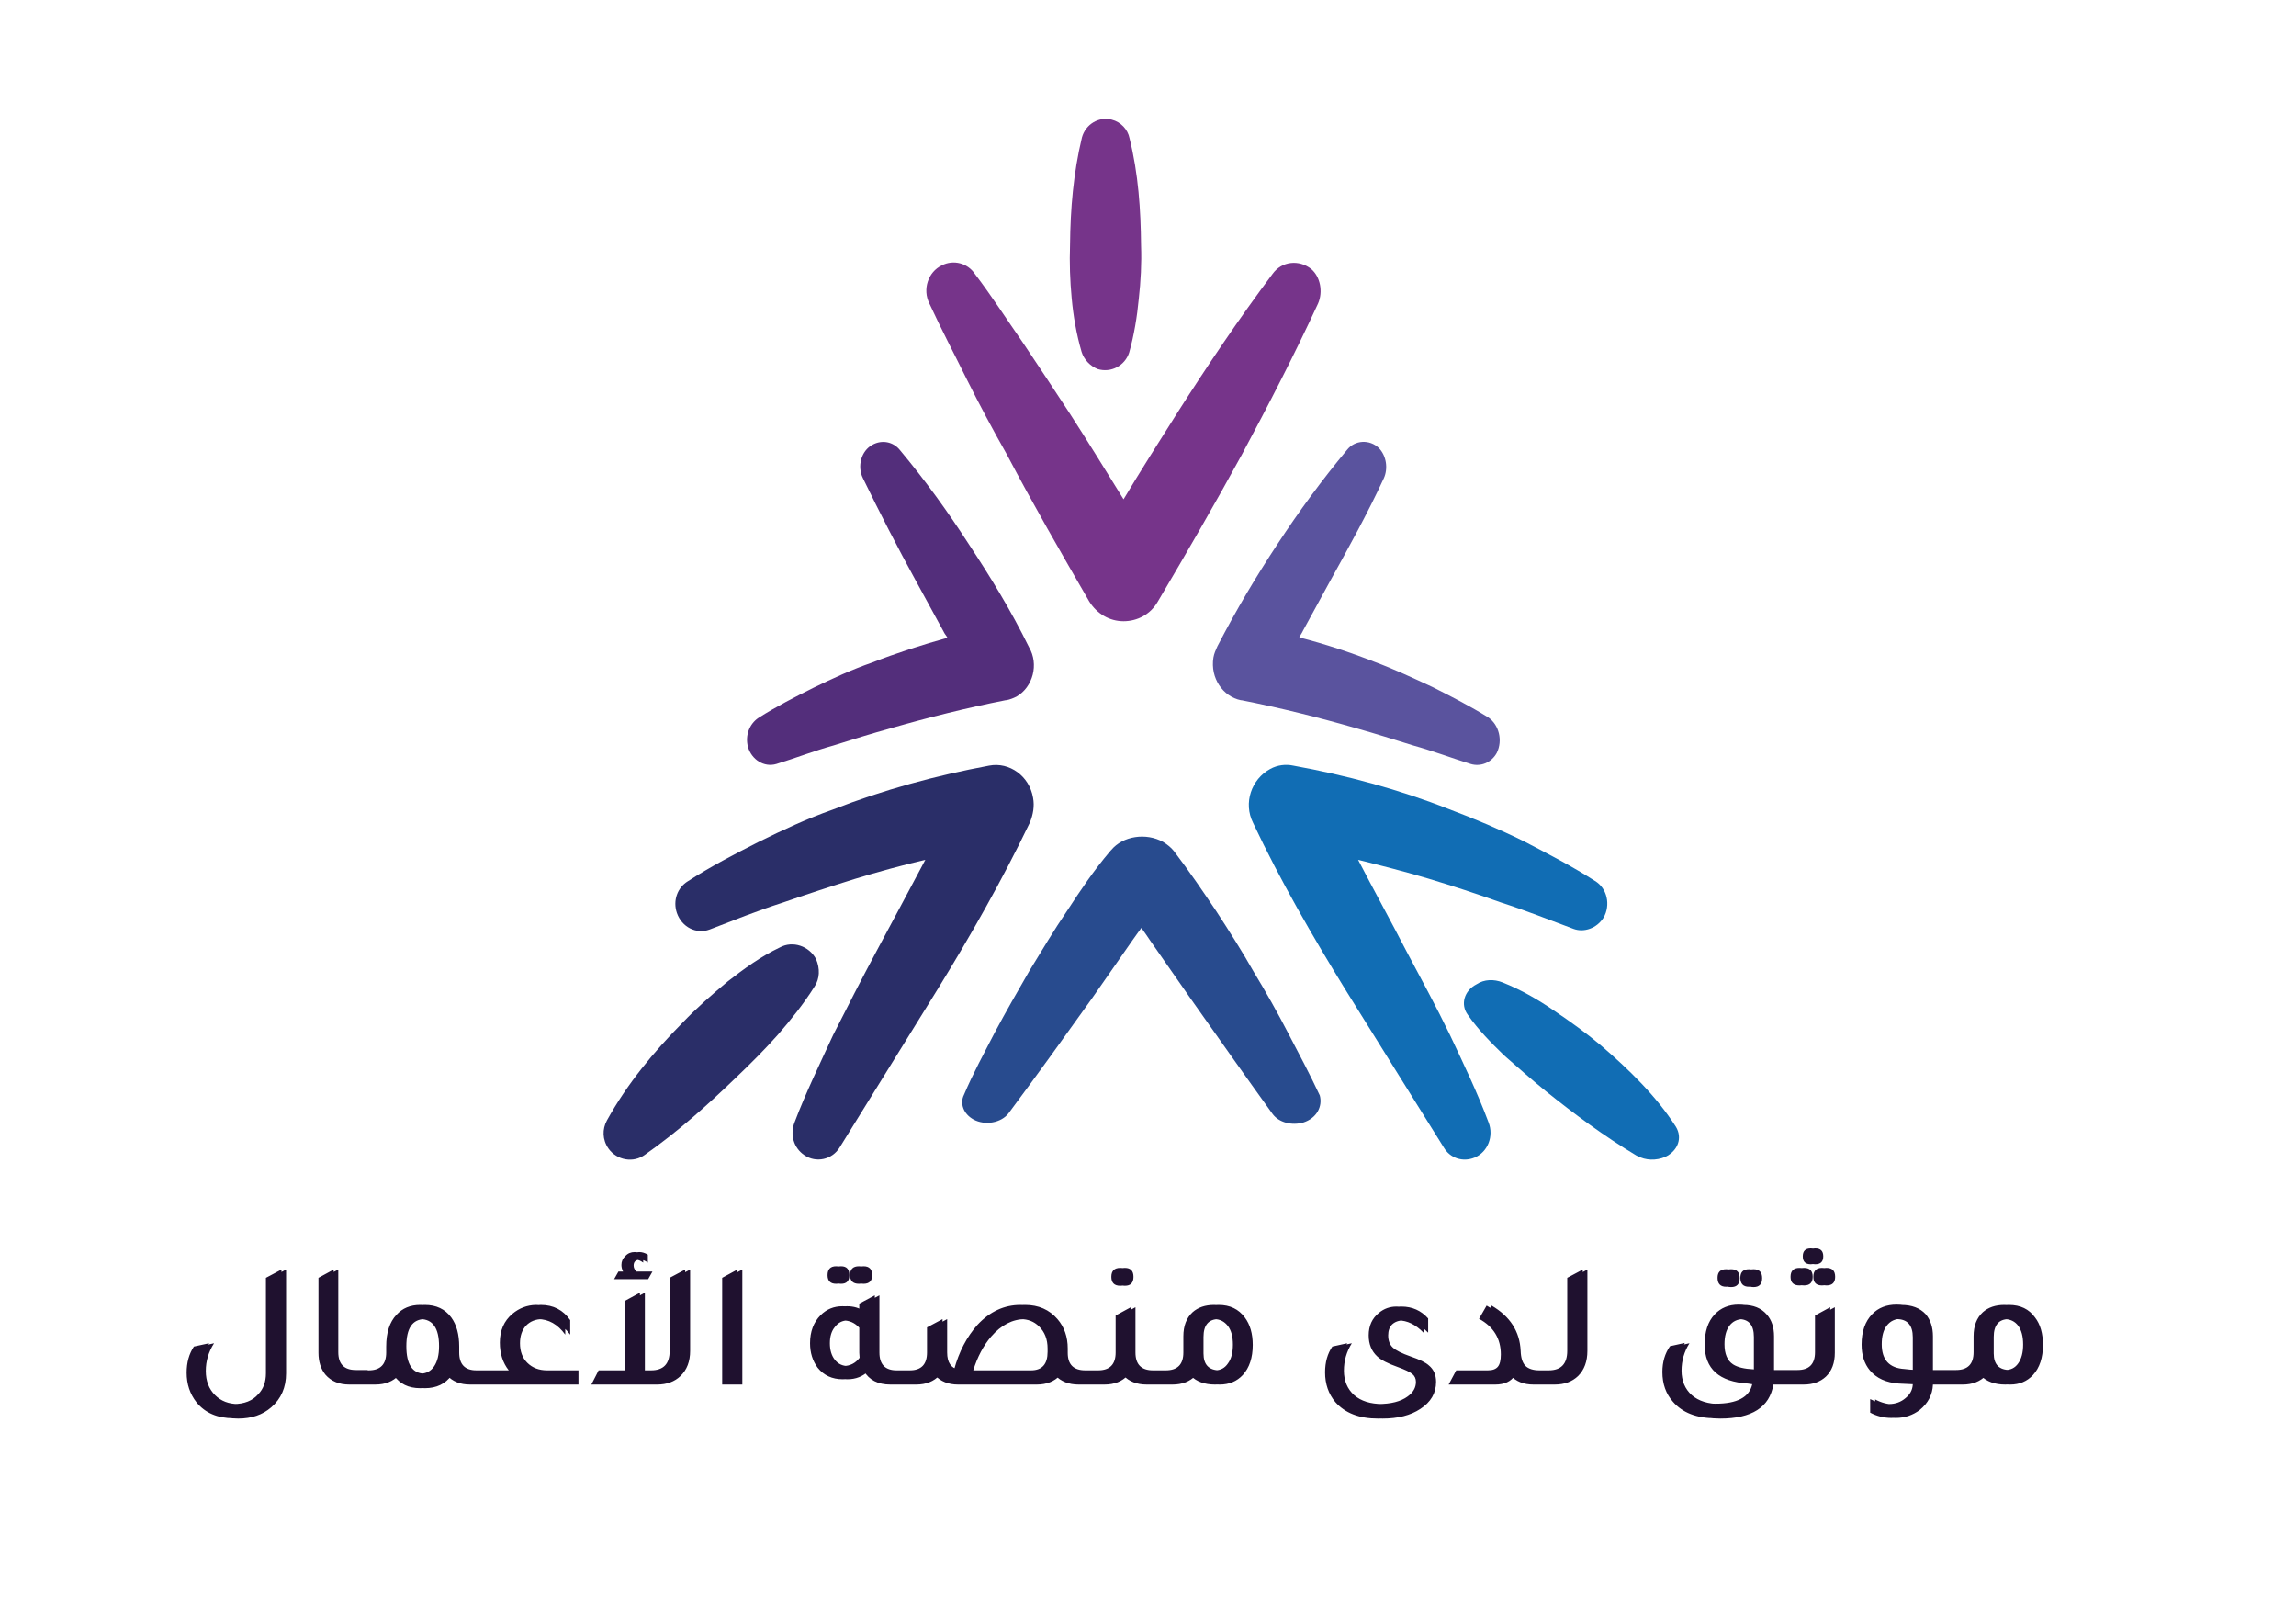 <svg xmlns="http://www.w3.org/2000/svg" viewBox="0 0 695 485" width="695" height="485"><title>Logo-svg</title><style>		.s0 { fill: #5a539e } 		.s1 { fill: #532e7b } 		.s2 { fill: #284b8e } 		.s3 { fill: #76348a } 		.s4 { fill: #116db4 } 		.s5 { fill: #2a2e68 } 		.s6 { fill: #1f112f } 	</style><path class="s0" d="m453.1 227.8c-1.6 3-4.9 4.3-7.9 3.4-5.8-1.8-11.6-4-17.4-5.6-5.8-1.8-11.5-3.6-17.2-5.2-11.5-3.3-23.1-6.2-34.8-8.5h-0.2c-5.4-1.1-9.3-6.7-8.3-12.9 0.2-1.2 0.7-2.3 1.2-3.4 5.8-11.2 11.7-21.1 18.3-31.1 6.5-9.9 13.4-19.3 20.9-28.3 2.4-3.1 6.9-3.3 9.7-0.6 2.3 2.4 2.8 6.2 1.5 9.1-4.9 10.6-10.6 20.9-16.2 31l-8.3 15.2c-0.3 0.7-0.8 1.3-1.1 2 7.8 2 15.4 4.5 22.8 7.4 5.9 2.2 11.7 4.9 17.5 7.6 5.8 2.9 11.4 5.8 16.9 9.2 3.3 2.3 4.4 7 2.6 10.7z"></path><path class="s1" d="m307.7 210.8c-1 0.5-2 0.9-3.1 1.1h-0.2c-11.7 2.3-23.3 5.2-34.8 8.5-5.8 1.6-11.6 3.4-17.3 5.2-5.8 1.6-11.4 3.8-17.3 5.6-3.7 1.1-7.5-1.3-8.6-5.2-0.9-3.5 0.5-6.9 3.1-8.7 5.5-3.5 11.2-6.4 16.8-9.2 5.8-2.8 11.6-5.5 17.7-7.6 7.4-2.9 15-5.3 22.8-7.5-0.4-0.7-0.9-1.2-1.2-1.9l-8.3-15.2c-5.6-10.2-11-20.7-16.1-31.2-1.8-3.6-0.5-8.3 2.9-10.1 2.9-1.6 6.3-0.9 8.3 1.6 7.6 9.1 14.4 18.5 20.8 28.4 6.6 10 12.7 19.9 18.3 31.3 3 5.1 1.2 12-3.8 14.9z"></path><path class="s2" d="m394.5 339.7c-3.5 1-7.4 0-9.3-2.6-4.2-5.8-8.3-11.6-12.5-17.5l-12.3-17.4-12.2-17.5c-0.9-1.4-1.8-2.6-2.7-3.9-1 1.3-1.9 2.7-2.8 3.9l-12.2 17.5-12.5 17.4q-6.3 8.7-12.7 17.3c-2.2 2.9-7.1 3.8-10.6 1.9-3.1-1.7-4.2-4.9-2.9-7.5 2.7-6.4 6.1-12.6 9.4-19 3.3-6.2 6.9-12.4 10.4-18.5 3.7-6 7.4-12.3 11.5-18.3 4-6.1 7.9-12 13.1-18.1l0.2-0.2c3.5-4.2 10.5-5.3 15.7-2.4 1.3 0.8 2.4 1.7 3.2 2.7 4.8 6.3 8.8 12.2 12.9 18.3 3.9 6 7.8 12.1 11.3 18.3 3.7 6.1 7.2 12.3 10.4 18.5 3.3 6.3 6.6 12.5 9.6 18.9 0.9 3.3-0.9 6.9-5 8.2z"></path><path class="s3" d="m327.4 106.5c-1.6-5.5-2.5-10.8-3-16.2-0.5-5.3-0.7-10.8-0.5-16.2 0.1-10.8 1-21.7 3.6-32.5 1.1-4 5.1-6.4 9-5.4 2.8 0.7 4.9 3 5.4 5.6 2.7 10.8 3.4 21.7 3.5 32.5 0.2 5.4-0.1 10.9-0.7 16.2-0.5 5.3-1.4 10.9-2.9 16.2-1.3 4-5.5 6.2-9.5 5-2.3-0.9-4.2-2.9-4.9-5.2z"></path><path class="s4" d="m485.4 277.7c-2 3.2-5.9 4.6-9.1 3.4-7.3-2.7-14.5-5.6-22-8q-10.9-3.9-21.9-7.2c-7-2.1-14.1-3.9-21.3-5.7 4.7 9.1 9.8 18.3 14.6 27.6 4.4 8.3 9 16.7 13.2 25.4 4.1 8.7 8.3 17.4 11.7 26.5 1.6 4.1-0.2 8.9-4.2 10.6-3.6 1.5-7.5 0.2-9.4-3.1l-29.8-47.8c-9.9-16.1-19.6-32.8-27.9-50.4-3-6-0.5-13.2 5.2-16.3 2.2-1.2 4.7-1.5 7-1 16 2.9 32 7.2 47.2 13.2 7.7 2.9 15.3 6.1 22.6 9.7 7.3 3.8 14.5 7.5 21.5 12 3.7 2.2 4.8 7.3 2.6 11.1z"></path><path class="s5" d="m311.8 248.8c-8.5 17.7-18.1 34.5-28 50.6l-29.6 47.8c-2.3 3.8-7.2 4.8-10.7 2.4-3.3-2.2-4.4-6.3-3-9.9 3.4-9 7.7-17.8 11.7-26.5 4.3-8.5 8.7-17.1 13.2-25.5 4.9-9.2 9.9-18.4 14.7-27.5-7.2 1.7-14.2 3.6-21.4 5.8q-10.9 3.4-21.9 7.2c-7.5 2.4-14.7 5.3-22 8.1-4 1.5-8.4-0.7-9.9-5-1.3-3.8 0.2-7.7 3.3-9.6 6.8-4.4 14.1-8.2 21.4-11.9 7.3-3.6 14.8-7.1 22.5-9.8 15.3-6 31.2-10.3 47.3-13.3 6.2-1.2 12.2 3.2 13.3 9.7 0.5 2.6 0 5.1-0.9 7.4z"></path><path class="s4" d="m454.8 297.3c5.8 2.3 10.9 5.3 15.7 8.6 4.9 3.3 9.6 6.7 13.9 10.3 8.6 7.4 16.9 15.4 22.9 24.8 2 3.3 0.7 7.2-3.2 9.1-2.8 1.2-6 1.1-8.5-0.3h-0.1c-10-6-19-12.7-27.6-19.6-4.3-3.5-8.4-7.1-12.6-10.8-3.9-3.8-7.8-7.7-11-12.3-2.3-3.1-1.1-7.3 2.6-9.2 2.4-1.6 5.4-1.6 7.9-0.6z"></path><path class="s5" d="m246.6 298.5c-3.4 5.4-7.2 10.1-11.1 14.6-4 4.5-8.3 8.8-12.6 12.9-8.6 8.3-17.5 16.3-27.6 23.4-3.6 2.7-8.6 1.7-11.1-1.8-1.9-2.7-1.9-5.9-0.5-8.5 6.2-11.2 14.2-20.8 22.9-29.6 4.3-4.5 9-8.6 13.7-12.5 4.9-3.8 9.9-7.5 15.8-10.3 3.9-2.1 8.8-0.4 10.9 3.5 1.3 3 1.1 6-0.4 8.3z"></path><path class="s3" d="m399 91.8c-7.2 15.6-15 30.7-23.1 45.8-8.2 15-16.7 29.7-25.4 44.4-2.2 3.9-6.2 6-10.4 6-4.3 0-8.1-2.3-10.4-6-8.5-14.7-17-29.4-25-44.6-4.2-7.4-8.2-14.9-12-22.5-3.8-7.7-7.8-15.3-11.4-23.1-2.1-4.2-0.4-9.5 3.8-11.5 3.5-1.8 7.8-0.7 10 2.6 5.1 6.7 9.8 14 14.6 20.9q7.1 10.6 14.1 21.3c5.5 8.5 10.9 17.3 16.3 26 5.2-8.7 10.8-17.5 16.3-26.2 9.2-14.4 18.6-28.4 28.8-42 2.8-3.9 8-4.4 11.7-1.5 2.8 2.4 3.6 6.9 2.1 10.4z"></path><path id="&#x645;&#x648;&#x62B;&#x642; &#x644;&#x62F;&#x649; &#x645;&#x646;&#x635;&#x629; &#x627;&#x644;&#x623;&#x639;&#x645;&#x627;&#x644;" class="s6" aria-label="&#x645;&#x648;&#x62B;&#x642; &#x644;&#x62F;&#x649; &#x645;&#x646;&#x635;&#x629; &#x627;&#x644;&#x623;&#x639;&#x645;&#x627;&#x644;" d="m86.6 384.2v31.4q0 6.4-4.5 10.3-3.9 3.4-10 3.4-7.2 0-11.2-4.9-3-3.8-3-9 0-4.6 2.2-7.8l4.7-1.1q-2.5 3.9-2.5 8.4 0 4.5 2.8 7.3 2.7 2.7 7 2.7 4.9 0 7.5-2.9 2.3-2.5 2.3-6.4v-28.9zm-1.4 0v31.4q0 6.4-4.5 10.2-3.9 3.4-10 3.4-7.3 0-11.2-4.8-3-3.8-3-9 0-4.6 2.2-7.9l4.6-1q-2.4 3.8-2.4 8.4 0 4.5 2.8 7.3 2.7 2.7 7 2.7 4.9 0 7.5-3 2.3-2.4 2.3-6.3v-28.9zm26.1 34.8h-4.1q-4.7 0-7.3-3.1-2.1-2.5-2.1-6.5v-22.8l4.6-2.4v25q0 5.4 5.3 5.4h3.6zm-1.5 0h-4.1q-4.6 0-7.2-3-2.1-2.6-2.1-6.6v-22.7l4.6-2.5v25q0 5.4 5.3 5.4h3.5zm34.4-4.3h3.6v4.3h-4.1q-4.4 0-7-2.8-2.8 3.9-8.1 3.9-5.2 0-7.9-3.9-2.6 2.8-7.1 2.8h-4.1v-4.3h3.5q5.3 0 5.3-5.4v-1.8q0-6.3 3.1-9.6 2.7-3 7.2-3 5.2 0 8 3.8 2.4 3.3 2.4 8.8v1.8q0 5.4 5.2 5.4zm-15.6 1q2.7 0 4.2-2.2 1.6-2.2 1.6-6.1 0-8.2-5.8-8.2-5.6 0-5.6 8.2 0 8.3 5.6 8.3zm14.2-1h3.6v4.3h-4.1q-4.5 0-7-2.8-2.8 3.9-8.1 3.9-5.3 0-8-3.9-2.5 2.8-7 2.8h-4.1v-4.3h3.5q5.3 0 5.3-5.4v-1.8q0-6.3 3.1-9.6 2.7-3 7.2-3 5.2 0 8 3.8 2.4 3.3 2.4 8.8v1.8q0 5.4 5.2 5.4zm-15.6 1q2.7 0 4.2-2.2 1.5-2.2 1.5-6.1 0-8.2-5.7-8.2-5.6 0-5.6 8.2 0 8.3 5.6 8.3zm38.4-1h9.5v4.3h-29v-4.3h9.3q-2.6-3.4-2.6-8.4 0-5.5 3.7-8.7 3.1-2.6 7.2-2.7 5.7 0 8.9 4.6v4.4q-3.5-4.7-8.4-4.7-3.1 0-5 2-1.8 2-1.8 5.3 0 3.7 2.2 5.9 2.3 2.3 6 2.3zm-1.4 0h9.5v4.3h-29.1v-4.3h9.4q-2.7-3.4-2.7-8.4 0-5.5 3.8-8.7 3.1-2.6 7.1-2.7 5.7 0 8.9 4.6v4.4q-3.4-4.7-8.3-4.7-3.1 0-5 2-1.8 2-1.8 5.3 0 3.7 2.2 5.9 2.2 2.3 6 2.3zm28.4-29.9h4.9l-1.3 2.3h-8.9l1.3-2.3h1.4q-0.5-1-0.5-2 0-1.6 1.2-2.7 1.2-1.2 2.8-1.2 1.3 0 2.6 0.8v2.4q-1.2-0.9-2.3-0.9-2 0-2 1.8 0 0.9 0.8 1.8zm11.6 24v-22.1l4.7-2.5v24.6q0 4.8-2.9 7.6-2.7 2.6-7.1 2.6h-18.5l2.2-4.3h7.9v-21l4.7-2.5v23.5h3.4q5.6 0 5.6-5.9zm-13.1-24h5l-1.3 2.3h-8.9l1.3-2.3h1.4q-0.5-1-0.5-2 0-1.6 1.2-2.7 1.1-1.2 2.8-1.2 1.3 0 2.6 0.8v2.4q-1.2-0.9-2.3-0.9-2 0-2 1.8 0 0.9 0.7 1.8zm11.6 24v-22.1l4.7-2.5v24.6q0 4.8-2.8 7.6-2.7 2.6-7.1 2.6h-18.5l2.2-4.3h7.9v-21l4.6-2.5v23.5h3.4q5.6 0 5.6-5.9zm22 10.2h-4.7v-32.3l4.7-2.5zm-1.5 0h-4.6v-32.3l4.6-2.5zm31.4-30.5q-2.7 0-2.7-2.6 0-2.7 2.7-2.7 2.5 0 2.5 2.7 0 2.6-2.5 2.6zm6.8 0q-2.6 0-2.6-2.6 0-2.7 2.6-2.7 2.6 0 2.6 2.7 0 2.6-2.6 2.6zm10 26.2h3.6v4.3h-4.1q-5.6 0-8-4.1-2.6 2.5-6.4 2.5-4.8 0-7.6-3.5-2.3-3.1-2.3-7.4 0-5.3 3.2-8.5 2.7-2.7 6.6-2.7 3 0 5.1 1.5v-2.3l4.7-2.5v17.3q0 5.4 5.2 5.4zm-9.9-5.3v-7.6q-2-2.2-4.9-2.2-2.4 0-3.9 2-1.5 1.8-1.5 4.9 0 3.1 1.5 5 1.5 1.9 4 1.9 3 0 4.9-2.5-0.1-0.9-0.1-1.5zm-8.4-20.9q-2.6 0-2.6-2.6 0-2.7 2.6-2.7 2.6 0 2.6 2.7 0 2.6-2.6 2.6zm6.9 0q-2.7 0-2.7-2.6 0-2.7 2.7-2.7 2.6 0 2.6 2.7 0 2.6-2.6 2.6zm10 26.2h3.6v4.3h-4.1q-5.6 0-8-4.1-2.6 2.5-6.4 2.5-4.8 0-7.6-3.5-2.3-3.1-2.3-7.4 0-5.3 3.2-8.5 2.7-2.7 6.6-2.7 2.9 0 5.1 1.5v-2.3l4.7-2.5v17.3q0 5.4 5.2 5.4zm-9.9-5.3v-7.6q-2-2.2-4.9-2.2-2.4 0-3.9 2-1.5 1.8-1.5 4.9 0 3.1 1.5 5 1.5 1.9 3.9 1.9 3.1 0 5-2.5-0.1-0.9-0.1-1.5zm68.4 5.3h3.5v4.3h-4.1q-4.5 0-7-2.8-2.6 2.8-7.1 2.8h-22.3q-4.5 0-7.1-2.8-2.6 2.8-7.1 2.8h-4.1v-4.3h3.6q5.3 0 5.3-5.4v-7.6l4.6-2.5v10.1q0 4.5 3.5 5.2 2.2-8.1 7.1-13.6 5.6-6 13-6 6.1 0 9.8 4.3 3.1 3.6 3.1 8.9v1.3q0 5.3 5.3 5.3zm-33.9 0h18.9q5 0 5-5.6v-1q0-4.2-2.6-6.7-2.2-2.2-5.6-2.2-5.7 0-10.3 5.3-3.5 4.1-5.4 10.2zm32.4 0h3.6v4.3h-4.1q-4.5 0-7.1-2.8-2.5 2.8-7 2.8h-22.4q-4.4 0-7-2.8-2.6 2.8-7.1 2.8h-4.1v-4.3h3.6q5.2 0 5.2-5.4v-7.6l4.7-2.5v10.1q0 4.5 3.5 5.2 2.2-8.1 7.1-13.6 5.6-6 13-6 6.1 0 9.8 4.3 3.1 3.6 3.1 8.9v1.3q0 5.3 5.2 5.3zm-33.8 0h18.9q5 0 5-5.6v-1q0-4.2-2.6-6.7-2.2-2.2-5.6-2.2-5.7 0-10.3 5.3-3.5 4.1-5.4 10.2zm47.3-25.6q-2.6 0-2.6-2.7 0-2.7 2.6-2.7 2.6 0 2.6 2.7 0 2.7-2.6 2.7zm8.5 25.6h3.6v4.3h-4.1q-4.5 0-7.1-2.8-2.6 2.8-7.1 2.8h-4.1v-4.3h3.6q5.3 0 5.3-5.4v-11.2l4.6-2.5v13.7q0 5.4 5.3 5.4zm-9.9-25.6q-2.7 0-2.7-2.7 0-2.7 2.7-2.7 2.6 0 2.6 2.7 0 2.7-2.6 2.7zm8.5 25.6h3.6v4.3h-4.1q-4.5 0-7.1-2.8-2.6 2.8-7.1 2.8h-4.1v-4.3h3.6q5.3 0 5.3-5.4v-11.2l4.6-2.5v13.7q0 5.4 5.3 5.4zm12-5.4v-4.9q0-4.7 2.9-7.3 2.4-2.2 6.4-2.2 5.1 0 7.9 3.8 2.4 3.2 2.4 8.3 0 5.8-3 9.1-2.7 2.9-7 2.9-4.8 0-7.3-2.7-2.6 2.7-7 2.7h-4.1v-4.3h3.6q5.2 0 5.2-5.4zm4.7-4.7v5q0 5.1 4.9 5.1 2.5 0 3.9-2.1 1.5-2 1.5-5.7 0-3.6-1.5-5.6-1.5-2.1-4.2-2.1-4.6 0-4.6 5.4zm-6.1 4.7v-4.9q0-4.7 2.8-7.3 2.5-2.2 6.5-2.2 5.1 0 7.9 3.8 2.4 3.2 2.4 8.3 0 5.8-3.1 9.1-2.6 2.9-6.9 2.9-4.8 0-7.4-2.7-2.6 2.7-6.9 2.7h-4.1v-4.3h3.5q5.3 0 5.3-5.4zm4.7-4.7v5q0 5.1 4.9 5.1 2.5 0 3.9-2.1 1.5-2 1.5-5.7 0-3.6-1.5-5.6-1.6-2.1-4.2-2.1-4.6 0-4.6 5.4zm69.4-5.6v4.3q-3.6-3.7-7.5-3.7-2.1 0-3.4 1.2-1.2 1.2-1.2 3.3 0 2.4 1.4 3.7 1.4 1.3 5.4 2.7 4.1 1.4 5.5 2.7 2.2 1.8 2.2 5 0 5.1-4.8 8.2-4.4 2.9-11.4 2.9-8.5 0-12.8-5-3.2-3.7-3.2-9 0-4.6 2.2-7.8l4.5-1q-2.4 3.8-2.4 8.3 0 4.6 3.1 7.4 3.1 2.7 8.6 2.7 5.9 0 9.1-2.3 2.4-1.8 2.4-4.4 0-1.5-1.1-2.4-1.1-0.9-4.4-2.1-4.5-1.6-6.2-3.2-2.6-2.4-2.6-6.4 0-4.3 3.1-6.8 2.3-1.9 5.4-1.9 4.9 0 8.1 3.6zm-1.4 0v4.3q-3.6-3.7-7.6-3.7-2.1 0-3.3 1.2-1.2 1.2-1.2 3.3 0 2.4 1.4 3.7 1.4 1.3 5.4 2.7 4.1 1.4 5.5 2.7 2.2 1.8 2.2 5 0 5.1-4.8 8.2-4.4 2.9-11.4 2.9-8.5 0-12.9-5-3.1-3.7-3.1-9 0-4.6 2.2-7.8l4.5-1q-2.4 3.8-2.4 8.3 0 4.6 3.1 7.4 3.1 2.7 8.6 2.7 5.9 0 9-2.3 2.5-1.8 2.5-4.4 0-1.5-1.1-2.4-1.1-0.9-4.4-2.1-4.5-1.6-6.2-3.2-2.6-2.4-2.6-6.4 0-4.3 3.1-6.8 2.3-1.9 5.3-1.9 5 0 8.2 3.6zm21.7 20h-12.7l2.3-4.3h9.6q2.1 0 3-1.1 0.9-1.1 0.9-3.7 0-7.2-6.6-10.8l2.4-4q8.4 4.9 8.8 13.7 0.1 3.1 1.4 4.5 1.4 1.4 4.3 1.4h3.2v4.3h-3.6q-4.5 0-7-2.8-1.8 2.8-6 2.8zm-1.4 0h-12.7l2.3-4.3h9.6q2.1 0 3-1.1 0.9-1.1 0.9-3.7 0-7.2-6.6-10.8l2.3-4q8.5 4.9 8.9 13.7 0.1 3.1 1.4 4.5 1.3 1.4 4.3 1.4h3.1v4.3h-3.5q-4.5 0-7-2.8-1.8 2.8-6 2.8zm19.4 0h-3.2v-4.3h2.8q5.7 0 5.7-5.9v-22.1l4.6-2.5v24.6q0 4.8-2.8 7.6-2.7 2.6-7.1 2.6zm-1.4 0h-3.2v-4.3h2.8q5.6 0 5.6-5.9v-22.1l4.7-2.5v24.6q0 4.8-2.8 7.6-2.7 2.6-7.1 2.6zm54.8-29.5q-2.7 0-2.7-2.7 0-2.7 2.7-2.7 2.6 0 2.6 2.7 0 2.7-2.6 2.7zm6.8 0q-2.6 0-2.6-2.7 0-2.7 2.6-2.7 2.6 0 2.6 2.7 0 2.7-2.6 2.7zm12.9 29.5h-6.9q-1.7 10.3-16.1 10.3-8.5 0-12.9-5-3.1-3.7-3.1-9 0-4.6 2.2-7.8l4.5-1q-2.4 3.8-2.4 8.3 0 4.6 3.1 7.4 3.1 2.7 8.6 2.7 9.9 0 11.1-6l-1.2-0.1q-13.2-0.8-13.2-11.8 0-5.9 3.1-9.2 2.7-2.9 7.2-2.9 4.6 0 7.1 2.9 2.2 2.5 2.2 6.6v10.3h6.7zm-12.9-4.6l1.5 0.1v-9.9q0-5.4-4.6-5.4-2.7 0-4.2 2-1.5 2-1.5 5.6 0 4.4 2.6 6.1 2 1.3 6.2 1.5zm-8.3-25q-2.6 0-2.6-2.7 0-2.6 2.6-2.6 2.6 0 2.6 2.6 0 2.7-2.6 2.7zm6.9 0q-2.6 0-2.6-2.7 0-2.6 2.6-2.6 2.6 0 2.6 2.6 0 2.7-2.6 2.7zm12.9 29.6h-7q-1.6 10.2-16 10.2-8.6 0-12.9-5-3.2-3.6-3.2-9 0-4.5 2.3-7.8l4.5-1q-2.4 3.9-2.4 8.3 0 4.6 3.1 7.4 3.1 2.7 8.6 2.7 9.8 0 11.1-5.9l-1.3-0.2q-13.1-0.8-13.1-11.8 0-5.9 3-9.1 2.8-3 7.3-3 4.6 0 7 2.9 2.3 2.5 2.3 6.6v10.3h6.7zm-13-4.5h1.6v-9.9q0-5.4-4.6-5.4-2.7 0-4.2 2-1.5 2-1.5 5.7 0 4.3 2.6 6 1.9 1.3 6.1 1.6zm20.2-31.9q-2.4 0-2.4-2.4 0-2.4 2.4-2.4 2.4 0 2.4 2.4 0 2.4-2.4 2.4zm-3.4 6.4q-2.7 0-2.7-2.6 0-2.7 2.7-2.7 2.6 0 2.6 2.7 0 2.6-2.6 2.6zm6.8 0q-2.6 0-2.6-2.6 0-2.7 2.6-2.7 2.6 0 2.6 2.7 0 2.6-2.6 2.6zm-6.9 30h-4.1v-4.4h3.6q5.3 0 5.3-5.4v-11.1l4.6-2.5v13.8q0 4.6-2.7 7.2-2.6 2.4-6.7 2.4zm2.1-36.4q-2.4 0-2.4-2.4 0-2.4 2.4-2.4 2.3 0 2.3 2.4 0 2.4-2.3 2.4zm-3.4 6.4q-2.7 0-2.7-2.6 0-2.7 2.7-2.7 2.6 0 2.6 2.7 0 2.6-2.6 2.6zm6.8 0q-2.6 0-2.6-2.6 0-2.7 2.6-2.7 2.6 0 2.6 2.7 0 2.6-2.6 2.6zm-6.9 30h-4.1v-4.4h3.6q5.3 0 5.3-5.4v-11.1l4.6-2.5v13.8q0 4.6-2.8 7.2-2.5 2.4-6.6 2.4zm40.5-4.4h6.7v4.4h-6.7q-0.2 4.6-4 7.7-3.2 2.4-7.2 2.4-3.4 0-6.3-1.5v-4.1q2.8 1.5 5.6 1.5 2.9 0 5-1.8 2.1-1.8 2.2-4.3-2.8-0.1-4.2-0.2-5.8-0.3-8.7-3.9-2.5-3-2.5-7.8 0-5.9 3.1-9.2 2.8-2.9 7.4-2.9 4.8 0 7.4 2.8 2.2 2.6 2.2 6.7zm-4.7 0v-10q0-5.5-4.9-5.5-2.8 0-4.4 2.1-1.5 2-1.5 5.6 0 7.1 6.9 7.5 1.3 0.2 3.9 0.3zm3.3 0h6.7v4.3h-6.7q-0.2 4.7-4 7.7-3.2 2.5-7.2 2.5-3.4 0-6.4-1.6v-4.1q2.9 1.5 5.7 1.5 2.9 0 5-1.8 2.1-1.7 2.2-4.2-2.8-0.1-4.2-0.2-5.8-0.4-8.8-4-2.5-3-2.5-7.8 0-5.9 3.2-9.2 2.8-2.9 7.4-2.9 4.8 0 7.4 2.9 2.2 2.5 2.2 6.6zm-4.7 0v-9.9q0-5.5-4.9-5.5-2.8 0-4.4 2-1.6 2-1.6 5.7 0 7 6.9 7.5 1.3 0.1 4 0.2zm19.9-5.4v-4.8q0-4.7 2.8-7.3 2.4-2.2 6.4-2.2 5.2 0 7.9 3.8 2.4 3.1 2.4 8.3 0 5.8-3 9.1-2.7 2.9-6.9 2.9-4.9 0-7.4-2.7-2.6 2.7-7 2.7h-4.1v-4.4h3.6q5.3 0 5.3-5.4zm4.6-4.6v5q0 5 4.9 5 2.5 0 3.9-2 1.5-2.1 1.5-5.7 0-3.7-1.5-5.7-1.5-2-4.2-2-4.6 0-4.6 5.4zm-6.1 4.6v-4.8q0-4.7 2.8-7.3 2.5-2.2 6.5-2.2 5.1 0 7.9 3.8 2.4 3.1 2.4 8.3 0 5.8-3.1 9.1-2.6 2.9-6.9 2.9-4.8 0-7.4-2.7-2.5 2.7-6.9 2.7h-4.1v-4.4h3.5q5.3 0 5.3-5.4zm4.7-4.6v5q0 5 4.9 5 2.5 0 3.9-2 1.5-2.1 1.5-5.7 0-3.7-1.5-5.7-1.5-2-4.2-2-4.6 0-4.6 5.4z"></path></svg>